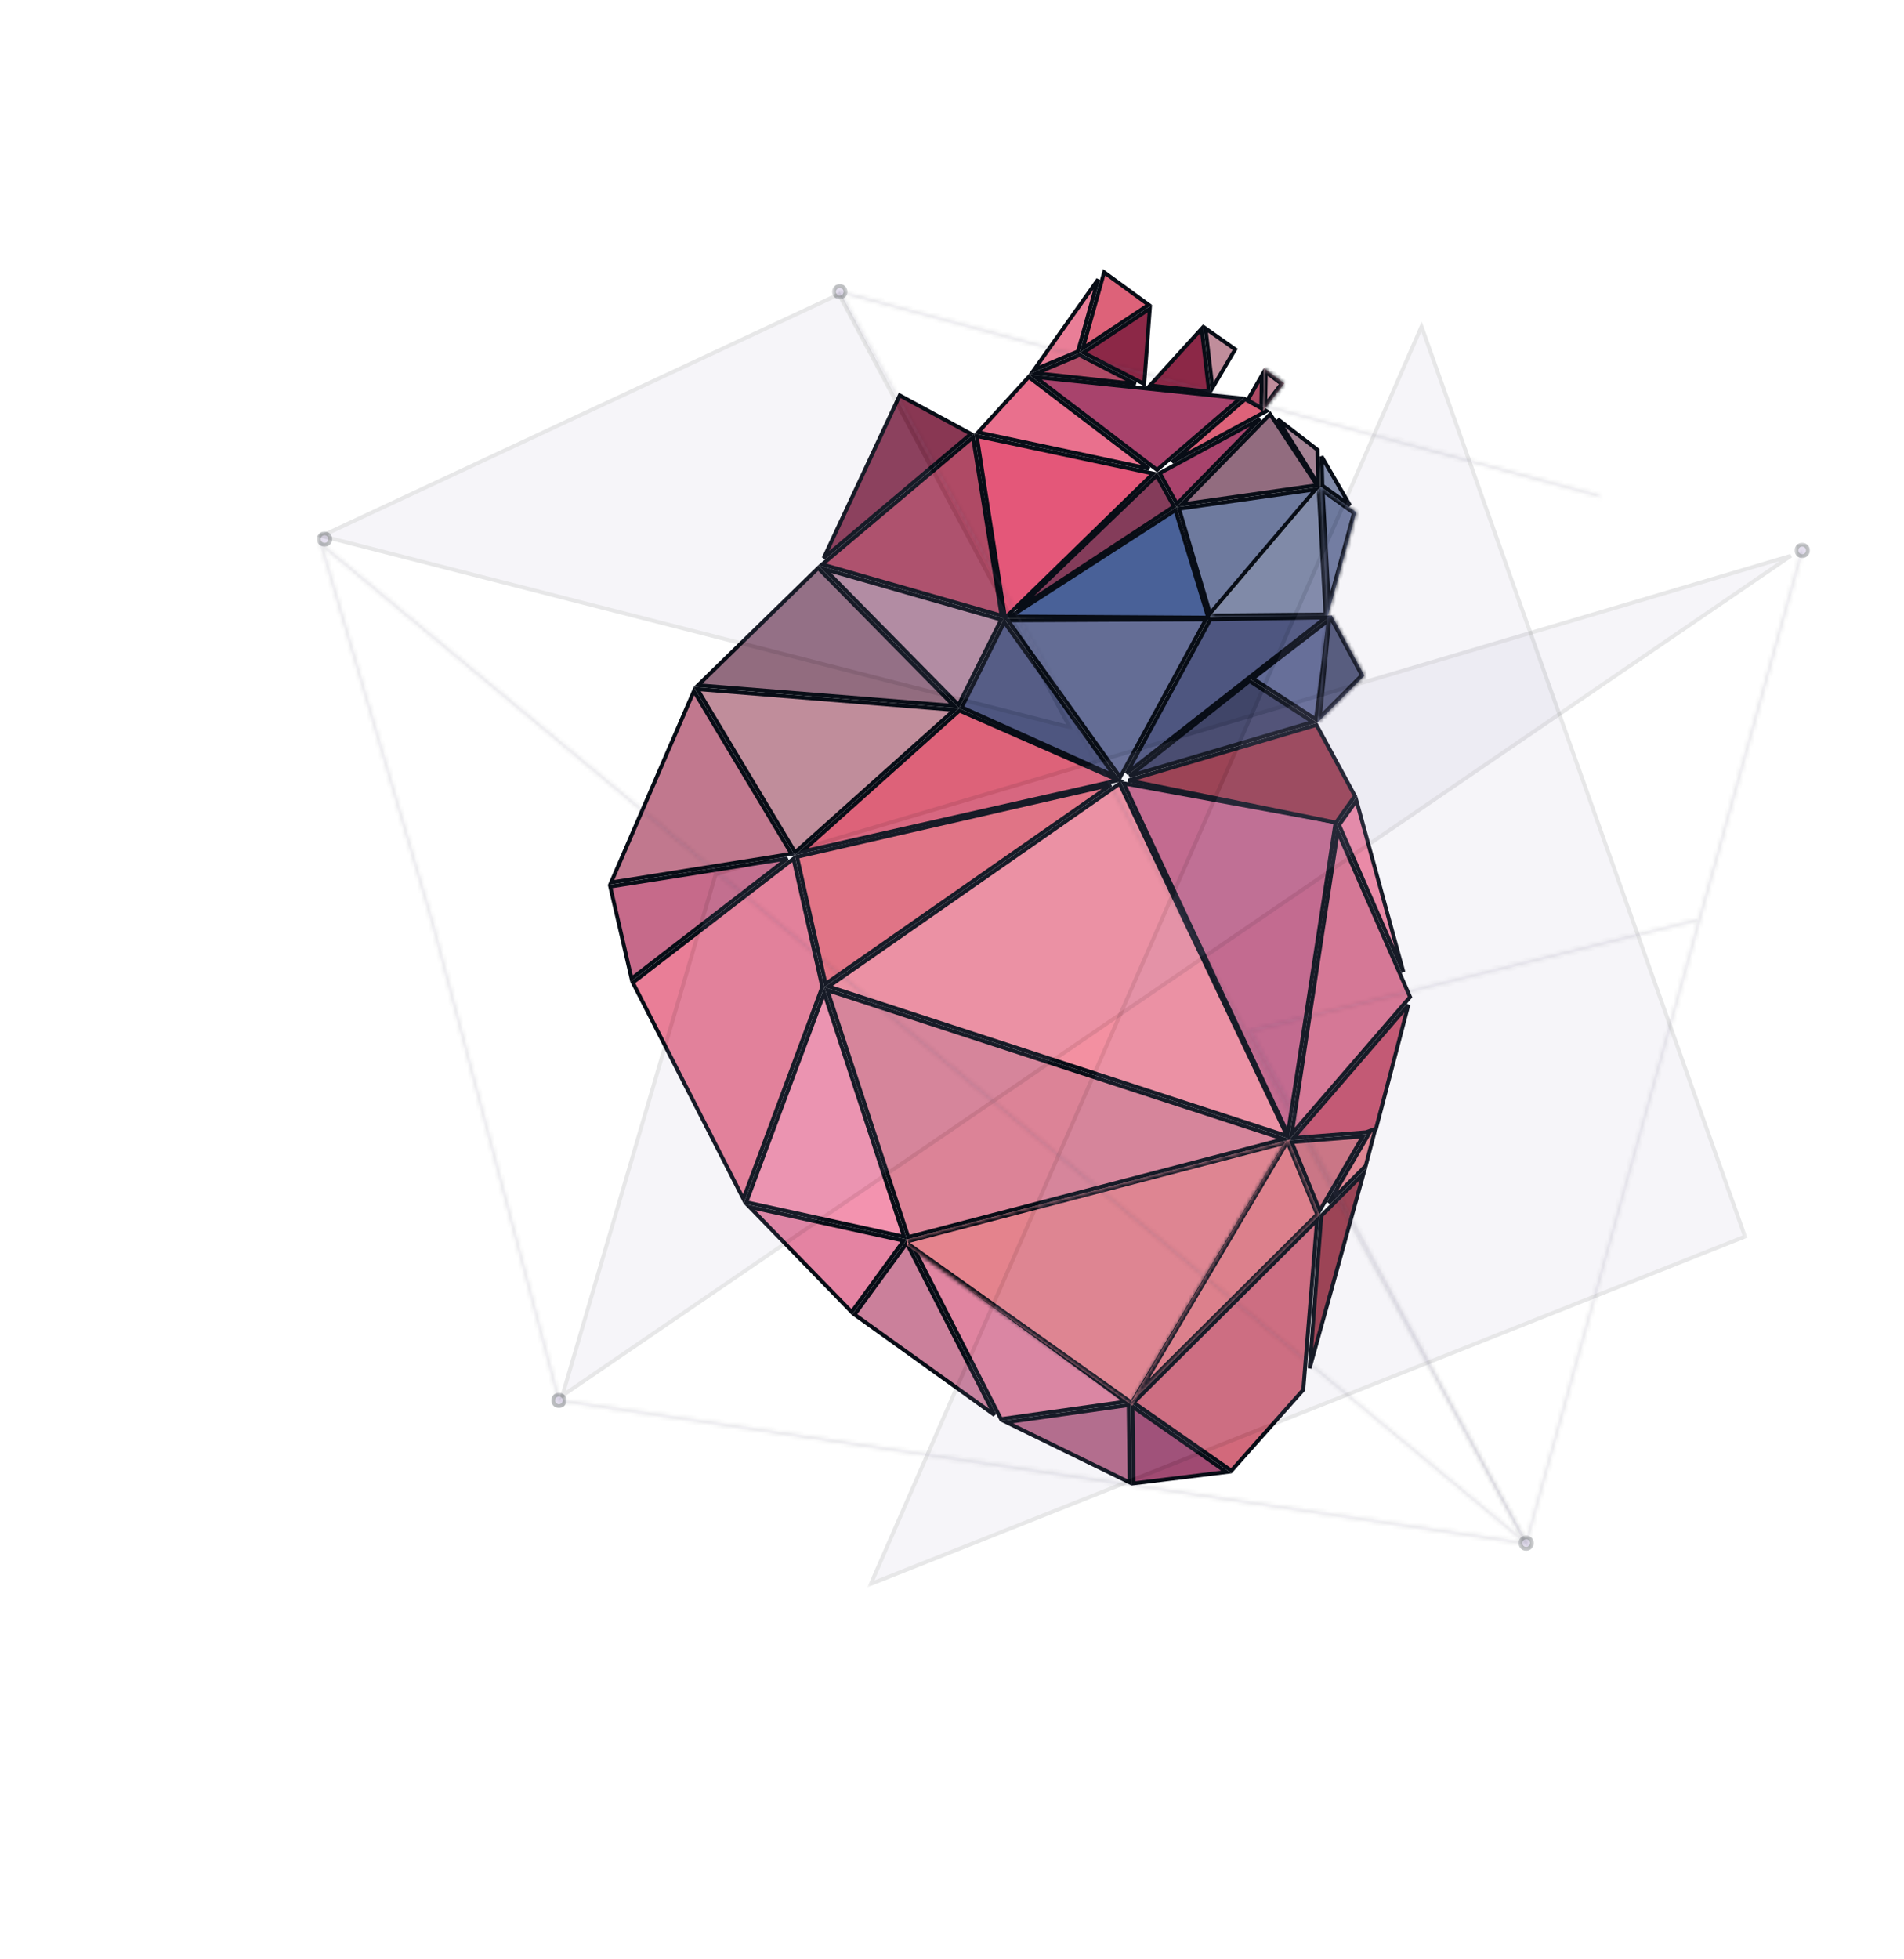 <?xml version="1.0" encoding="UTF-8"?> <svg xmlns="http://www.w3.org/2000/svg" width="491" height="505" viewBox="0 0 491 505" fill="none"> <mask id="mask0_78_418" style="mask-type:luminance" maskUnits="userSpaceOnUse" x="0" y="0" width="534" height="535"> <path d="M533.417 533.565V1.232H1.083V533.565H533.417Z" fill="white" stroke="white"></path> </mask> <g mask="url(#mask0_78_418)"> <path d="M259.541 366.592L291.306 382.106L291.061 362.16L259.541 366.592Z" fill="#B56988" stroke="#080D16"></path> <path d="M316.257 379.415L292.065 362.552L292.309 382.347L316.257 379.415Z" fill="#A04A72" stroke="#080D16"></path> <path d="M210.984 146.412L180.008 176.627L246.023 181.957L210.984 146.412Z" fill="#926C7F" stroke="#080D16"></path> <path d="M212.682 146.71L247.188 181.715L258.189 159.712L212.682 146.71Z" fill="#B48BA0" stroke="#080D16"></path> <path d="M179.801 177.612L205.054 219.7L246.12 182.968L179.801 177.612Z" fill="#C08D9B" stroke="#080D16"></path> <path d="M204.126 220.099L178.944 178.128L157.577 227.475L204.126 220.099Z" fill="#C1788E" stroke="#080D16"></path> <path d="M162.86 252.25L203.077 221.277L157.365 228.522L162.86 252.25Z" fill="#C66A8A" stroke="#080D16"></path> <path d="M212.051 254.404L204.62 221.35L163.183 253.264L191.699 309.014L212.051 254.404Z" fill="#E97E97" stroke="#080D16"></path> <path d="M192.441 309.888L233.148 318.79L212.54 255.953L192.441 309.888Z" fill="#F393AF" stroke="#080D16"></path> <path d="M233.04 319.789L193.29 311.098L219.624 338.172L233.04 319.789Z" fill="#E483A2" stroke="#080D16"></path> <path d="M220.38 338.832L256.47 364.717L233.821 320.416L220.38 338.832Z" fill="#CB809B" stroke="#080D16"></path> <path d="M258.136 365.78L290.263 361.263L235.298 321.108L258.136 365.78Z" fill="#E084A0" stroke="#080D16"></path> <path d="M336.086 358.22L339.648 314.453L292.33 361.518L317.537 379.088L336.086 358.22Z" fill="#D2697B" stroke="#080D16"></path> <path d="M337.726 352.682L351.643 302.467L340.741 313.366L337.726 352.682Z" fill="#9B3B4A" stroke="#080D16"></path> <path d="M333.083 294.369L340.334 312.016L351.456 292.918L333.083 294.369Z" fill="#CE7280" stroke="#080D16"></path> <path d="M342.627 310.066L352.182 300.513L355.394 288.224L352.8 292.597L352.798 292.6L342.627 310.066Z" fill="#E4838D" stroke="#080D16"></path> <path d="M354.846 290.911L363.187 259.021L333.534 293.33L352.262 291.851L354.846 290.911Z" fill="#C6536D" stroke="#080D16"></path> <path d="M361.914 250.568L349.795 206.354L345.305 212.634L361.914 250.568Z" fill="#F288A4" stroke="#080D16"></path> <path d="M363.63 256.979L344.968 214.357L333.115 292.287L363.63 256.979Z" fill="#DA7491" stroke="#080D16"></path> <path d="M344.428 211.924L289.784 201.919L332.114 292.224L344.428 211.924Z" fill="#C6668B" stroke="#080D16"></path> <path d="M331.937 292.826L288.721 202L213.68 254.277L331.937 292.826Z" fill="#F390A1" stroke="#080D16"></path> <path d="M234.224 318.863L331.11 293.608L213.353 255.221L234.224 318.863Z" fill="#DC8397" stroke="#080D16"></path> <mask id="path-24-inside-1_78_418" fill="white"> <path d="M233.896 319.465L332.888 293.661L292.012 362.315L233.896 321.042"></path> </mask> <path d="M233.896 319.465L332.888 293.661L292.012 362.315L233.896 321.042" fill="#E4838D"></path> <path d="M332.888 293.661L332.636 292.693L334.994 292.078L333.747 294.172L332.888 293.661ZM292.012 362.315L292.871 362.827L292.317 363.758L291.433 363.131L292.012 362.315ZM233.644 318.497L332.636 292.693L333.14 294.628L234.148 320.432L233.644 318.497ZM333.747 294.172L292.871 362.827L291.153 361.804L332.029 293.149L333.747 294.172ZM291.433 363.131L233.317 321.857L234.475 320.227L292.591 361.5L291.433 363.131Z" fill="#080D16" mask="url(#path-24-inside-1_78_418)"></path> <mask id="path-26-inside-2_78_418" fill="white"> <path d="M332.36 293.924L340.257 313.143L291.554 361.586L331.308 294.452"></path> </mask> <path d="M332.36 293.924L340.257 313.143L291.554 361.586L331.308 294.452" fill="#E27D86"></path> <path d="M340.257 313.143L341.182 312.763L341.436 313.381L340.962 313.852L340.257 313.143ZM291.554 361.586L292.259 362.295L290.694 361.076L291.554 361.586ZM333.284 293.544L341.182 312.763L339.332 313.523L331.435 294.304L333.284 293.544ZM340.962 313.852L292.259 362.295L290.849 360.877L339.552 312.434L340.962 313.852ZM290.694 361.076L330.447 293.943L332.168 294.962L292.415 362.095L290.694 361.076Z" fill="#080D16" mask="url(#path-26-inside-2_78_418)"></path> <path d="M212.895 253.604L286.519 202.315L205.533 220.852L212.895 253.604Z" fill="#E77080" stroke="#080D16"></path> <path d="M288.38 201.106L247.416 183.151L206.706 219.563L288.38 201.106Z" fill="#DD6279" stroke="#080D16"></path> <path d="M349.412 205.172L339.483 186.856L290.991 201.162L344.515 212.019L349.412 205.172Z" fill="#9B3B4A" stroke="#080D16"></path> <path d="M258.287 158.7L250.917 112.705L212.031 145.483L258.287 158.7Z" fill="#AF4A65" stroke="#080D16"></path> <path d="M212.407 143.859L250.388 111.843L232.018 101.915L212.407 143.859Z" fill="#893753" stroke="#080D16"></path> <path d="M251.877 112.392L259.184 159.283L297.378 122.054L251.877 112.392Z" fill="#E45779" stroke="#080D16"></path> <path d="M302.735 130.546L298.276 122.568L262.368 157.067L302.735 130.546Z" fill="#843C5A" stroke="#080D16"></path> <path d="M265.285 97.159L252.23 111.445L296.323 120.808L265.285 97.159Z" fill="#E9708D" stroke="#080D16"></path> <path d="M298.378 121.116L319.835 102.654L266.943 97.166L298.378 121.116Z" fill="#A8436C" stroke="#080D16"></path> <path d="M302.237 119.115L326.582 105.956L321.101 102.884L302.237 119.115Z" fill="#DD6279" stroke="#080D16"></path> <path d="M292.879 98.978L278.368 91.508L267.203 96.196L292.879 98.978Z" fill="#AF4A65" stroke="#080D16"></path> <path d="M295.057 98.975L296.507 79.563L279.377 90.903L295.057 98.975Z" fill="#8C2847" stroke="#080D16"></path> <path d="M266.644 95.347L277.973 90.59L283.184 72.011L266.644 95.347Z" fill="#E97E97" stroke="#080D16"></path> <path d="M279.233 89.799L296.205 78.563L284.731 70.196L279.233 89.799Z" fill="#DD6279" stroke="#080D16"></path> <path d="M311.782 100.929L309.876 84.735L296.538 99.369L311.782 100.929Z" fill="#8C2847" stroke="#080D16"></path> <path d="M310.871 84.643L312.674 99.959L318.53 90.048L310.871 84.643Z" fill="#C08D9B" stroke="#080D16"></path> <path d="M325.251 105.118L325.393 96.797L321.727 103.143L325.251 105.118Z" fill="#AF4A65" stroke="#080D16"></path> <mask id="path-45-inside-3_78_418" fill="white"> <path d="M325.926 94.875L331.188 98.821L325.736 105.964L325.926 95.625"></path> </mask> <path d="M325.926 94.875L331.188 98.821L325.736 105.964L325.926 95.625" fill="#C08D9B"></path> <path d="M331.188 98.821L331.788 98.021L332.595 98.626L331.983 99.428L331.188 98.821ZM325.736 105.964L326.531 106.571L324.681 108.995L324.736 105.946L325.736 105.964ZM326.526 94.075L331.788 98.021L330.588 99.621L325.326 95.675L326.526 94.075ZM331.983 99.428L326.531 106.571L324.941 105.357L330.393 98.215L331.983 99.428ZM324.736 105.946L324.926 95.607L326.925 95.644L326.736 105.982L324.736 105.946Z" fill="#080D16" mask="url(#path-45-inside-3_78_418)"></path> <path d="M299.081 121.958L303.509 129.882L324.952 107.974L299.081 121.958Z" fill="#A8436C" stroke="#080D16"></path> <path d="M304.785 130.008L339.667 125.063L327.543 106.756L304.785 130.008Z" fill="#926C7F" stroke="#080D16"></path> <path d="M340.81 117.653L341.014 125.184L348.137 130.272L340.81 117.653Z" fill="#808AA8" stroke="#080D16"></path> <path d="M339.977 124.937L339.762 115.955L329.496 108.042L339.977 124.937Z" fill="#A48394" stroke="#080D16"></path> <mask id="path-51-inside-4_78_418" fill="white"> <path d="M340.521 125.446L340.593 126.762L342.365 158.882L311.823 159.145"></path> </mask> <path d="M340.521 125.446L340.593 126.762L342.365 158.882L311.823 159.145" fill="#808AA8"></path> <path d="M340.593 126.762L339.594 126.817L339.594 126.817L340.593 126.762ZM342.365 158.882L343.363 158.827L343.421 159.873L342.373 159.882L342.365 158.882ZM341.519 125.392L341.591 126.708L339.594 126.817L339.522 125.501L341.519 125.392ZM341.591 126.707L343.363 158.827L341.366 158.937L339.594 126.817L341.591 126.707ZM342.373 159.882L311.832 160.145L311.815 158.145L342.356 157.882L342.373 159.882Z" fill="#080D16" mask="url(#path-51-inside-4_78_418)"></path> <path d="M339.285 126.126L304.042 131.123L312.04 158.12L339.285 126.126Z" fill="#6E7A9E" stroke="#080D16"></path> <path d="M311.575 159.205L303.114 131.488L260.588 158.907L311.575 159.205Z" fill="#496198" stroke="#080D16"></path> <path d="M259.876 159.892L288.861 200.313L310.98 159.65L259.876 159.892Z" fill="#646D95" stroke="#080D16"></path> <path d="M287.431 200.036L258.982 160.362L248.003 182.321L287.431 200.036Z" fill="#4E5680" stroke="#080D16"></path> <path d="M290.511 199.372L341.934 159.143L312.123 159.641L290.511 199.372Z" fill="#4E5680" stroke="#080D16"></path> <mask id="path-58-inside-5_78_418" fill="white"> <path d="M340.521 125.447L349.734 132.028L342.365 158.883L340.593 126.763"></path> </mask> <path d="M340.521 125.447L349.734 132.028L342.365 158.883L340.593 126.763" fill="#6E7A9E"></path> <path d="M349.734 132.028L350.316 131.214L350.883 131.62L350.699 132.293L349.734 132.028ZM342.365 158.883L343.329 159.147L341.367 158.938L342.365 158.883ZM341.102 124.633L350.316 131.214L349.153 132.842L339.94 126.26L341.102 124.633ZM350.699 132.293L343.329 159.147L341.401 158.618L348.77 131.763L350.699 132.293ZM341.367 158.938L339.595 126.818L341.591 126.707L343.363 158.827L341.367 158.938Z" fill="#080D16" mask="url(#path-58-inside-5_78_418)"></path> <path d="M342.761 159.754L323.088 174.894L339.339 185.413L342.761 159.754Z" fill="#616A95" stroke="#080D16"></path> <path d="M322.252 175.544L291.259 200.041L338.545 186.09L322.252 175.544Z" fill="#404568" stroke="#080D16"></path> <mask id="path-62-inside-6_78_418" fill="white"> <path d="M343.417 158.618L351.842 174.152L339.73 186.261L342.365 158.882"></path> </mask> <path d="M343.417 158.618L351.842 174.152L339.73 186.261L342.365 158.882" fill="#505778"></path> <path d="M351.842 174.152L352.721 173.675L353.077 174.331L352.549 174.859L351.842 174.152ZM339.73 186.261L340.437 186.968L338.468 188.937L338.735 186.165L339.73 186.261ZM344.296 158.142L352.721 173.675L350.963 174.628L342.538 159.095L344.296 158.142ZM352.549 174.859L340.437 186.968L339.023 185.554L351.135 173.444L352.549 174.859ZM338.735 186.165L341.369 158.787L343.36 158.978L340.725 186.357L338.735 186.165Z" fill="#080D16" mask="url(#path-62-inside-6_78_418)"></path> <mask id="mask1_78_418" style="mask-type:luminance" maskUnits="userSpaceOnUse" x="462" y="139" width="5" height="5"> <path d="M466.23 143.36V140.388H463.258V143.36H466.23Z" fill="white" stroke="white"></path> </mask> <g mask="url(#mask1_78_418)"> <g opacity="0.3"> <path d="M464.745 143.36C465.565 143.36 466.23 142.694 466.23 141.873C466.23 141.053 465.565 140.388 464.745 140.388C463.922 140.388 463.258 141.053 463.258 141.873C463.258 142.694 463.923 143.36 464.745 143.36Z" fill="#A494C5" stroke="#080D16"></path> </g> </g> <mask id="mask2_78_418" style="mask-type:luminance" maskUnits="userSpaceOnUse" x="81" y="136" width="5" height="5"> <path d="M85.18 140.44V137.469H82.207V140.44H85.18Z" fill="white" stroke="white"></path> </mask> <g mask="url(#mask2_78_418)"> <g opacity="0.3"> <path d="M83.695 140.44C84.515 140.44 85.18 139.775 85.18 138.954C85.18 138.135 84.514 137.469 83.695 137.469C82.872 137.469 82.208 138.135 82.208 138.954C82.208 139.775 82.872 140.44 83.695 140.44Z" fill="#A494C5" stroke="#080D16"></path> </g> </g> <mask id="mask3_78_418" style="mask-type:luminance" maskUnits="userSpaceOnUse" x="144" y="141" width="321" height="220"> <path d="M464.245 360.453V142.373H144.639V360.453H464.245Z" fill="white" stroke="white"></path> </mask> <g mask="url(#mask3_78_418)"> <g opacity="0.1"> <path d="M184.542 225.357L145.014 359.749L461.834 143.256L184.542 225.357Z" fill="#A494C5" stroke="#080D16"></path> </g> </g> <mask id="mask4_78_418" style="mask-type:luminance" maskUnits="userSpaceOnUse" x="81" y="75" width="196" height="114"> <path d="M276.343 187.722V75.706H81.973V187.722H276.343Z" fill="white" stroke="white"></path> </mask> <g mask="url(#mask4_78_418)"> <g opacity="0.1"> <path d="M275.869 187.457L216.343 75.86L82.951 138.149L275.869 187.457Z" fill="#A494C5" stroke="#080D16"></path> </g> </g> <mask id="mask5_78_418" style="mask-type:luminance" maskUnits="userSpaceOnUse" x="321" y="141" width="145" height="258"> <path d="M464.566 398.132V142.284H322.379V398.132H464.566Z" fill="white" stroke="white"></path> </mask> <g mask="url(#mask5_78_418)"> <g opacity="0.1"> <mask id="path-73-inside-7_78_418" fill="white"> <path d="M322.874 265.901L393.462 396.858L437.807 237.456L322.874 265.901ZM393.66 398.632L393.268 397.902L321.879 265.461L322.295 265.357L437.73 236.788L437.854 237.289L464.423 141.784L465.067 141.962L393.66 398.632Z"></path> </mask> <path d="M322.874 265.901L393.462 396.858L437.807 237.456L322.874 265.901ZM393.66 398.632L393.268 397.902L321.879 265.461L322.295 265.357L437.73 236.788L437.854 237.289L464.423 141.784L465.067 141.962L393.66 398.632Z" fill="#A494C5"></path> <path d="M322.874 265.901L321.993 266.375L321.381 265.24L322.633 264.93L322.874 265.901ZM393.462 396.858L394.425 397.126L393.759 399.519L392.581 397.333L393.462 396.858ZM437.807 237.456L437.567 236.485L439.229 236.073L438.77 237.724L437.807 237.456ZM393.66 398.632L394.624 398.9L393.957 401.296L392.779 399.105L393.66 398.632ZM393.268 397.902L394.148 397.428L394.149 397.429L393.268 397.902ZM321.879 265.461L320.999 265.935L320.388 264.803L321.636 264.491L321.879 265.461ZM322.295 265.357L322.052 264.387L322.055 264.386L322.295 265.357ZM437.73 236.788L437.489 235.817L438.46 235.577L438.7 236.547L437.73 236.788ZM437.854 237.289L438.817 237.557L437.797 241.224L436.883 237.529L437.854 237.289ZM464.423 141.784L463.459 141.516L463.727 140.553L464.69 140.82L464.423 141.784ZM465.067 141.962L465.334 140.999L466.299 141.266L466.03 142.23L465.067 141.962ZM323.754 265.426L394.342 396.384L392.581 397.333L321.993 266.375L323.754 265.426ZM392.498 396.59L436.843 237.188L438.77 237.724L394.425 397.126L392.498 396.59ZM438.047 238.426L323.114 266.872L322.633 264.93L437.567 236.485L438.047 238.426ZM392.779 399.105L392.387 398.376L394.149 397.429L394.541 398.158L392.779 399.105ZM392.388 398.377L320.999 265.935L322.759 264.986L394.148 397.428L392.388 398.377ZM321.636 264.491L322.052 264.387L322.537 266.327L322.121 266.431L321.636 264.491ZM322.055 264.386L437.489 235.817L437.97 237.758L322.535 266.328L322.055 264.386ZM438.7 236.547L438.824 237.049L436.883 237.529L436.759 237.028L438.7 236.547ZM436.89 237.021L463.459 141.516L465.386 142.052L438.817 237.557L436.89 237.021ZM464.69 140.82L465.334 140.999L464.8 142.926L464.156 142.747L464.69 140.82ZM466.03 142.23L394.624 398.9L392.697 398.364L464.103 141.694L466.03 142.23Z" fill="#080D16" mask="url(#path-73-inside-7_78_418)"></path> </g> </g> <mask id="mask6_78_418" style="mask-type:luminance" maskUnits="userSpaceOnUse" x="223" y="82" width="228" height="328"> <path d="M450.137 408.674V83.325H224.115V408.674H450.137Z" fill="white" stroke="white"></path> </mask> <g mask="url(#mask6_78_418)"> <g opacity="0.1"> <path d="M450.004 318.729L366.578 84.182L224.562 408.261L450.004 318.729Z" fill="#A494C5" stroke="#080D16"></path> </g> </g> <mask id="mask7_78_418" style="mask-type:luminance" maskUnits="userSpaceOnUse" x="29" y="74" width="384" height="326"> <path d="M411.964 398.616V75.181H30.31V398.616H411.964Z" fill="white" stroke="white"></path> </mask> <g mask="url(#mask7_78_418)"> <g opacity="0.1"> <mask id="path-78-inside-8_78_418" fill="white"> <path d="M144.405 360.655L392.569 397.355L83.433 141.24L111.792 237.527L144.405 360.655ZM394.693 399.116L392.932 397.656L392.871 398.074L143.873 361.251L143.817 361.039L111.151 237.707L82.177 139.335L83.019 140.031L392.428 396.374L215.893 74.682L216.648 74.884L464.831 141.551L464.659 142.195L217.229 75.731L394.693 399.116Z"></path> </mask> <path d="M144.405 360.655L392.569 397.355L83.433 141.24L111.792 237.527L144.405 360.655ZM394.693 399.116L392.932 397.656L392.871 398.074L143.873 361.251L143.817 361.039L111.151 237.707L82.177 139.335L83.019 140.031L392.428 396.374L215.893 74.682L216.648 74.884L464.831 141.551L464.659 142.195L217.229 75.731L394.693 399.116Z" fill="#A494C5"></path> <path d="M144.405 360.655L144.259 361.644L143.607 361.548L143.439 360.911L144.405 360.655ZM392.569 397.355L393.207 396.585L395.963 398.868L392.423 398.344L392.569 397.355ZM83.433 141.24L82.474 141.523L81.548 138.38L84.071 140.47L83.433 141.24ZM111.792 237.527L112.751 237.244L112.755 237.258L112.759 237.271L111.792 237.527ZM394.693 399.116L395.57 398.635L394.055 399.886L394.693 399.116ZM392.932 397.656L391.943 397.511L392.201 395.752L393.57 396.886L392.932 397.656ZM392.871 398.074L393.86 398.219L393.714 399.209L392.724 399.063L392.871 398.074ZM143.873 361.251L143.727 362.24L143.075 362.144L142.906 361.506L143.873 361.251ZM143.817 361.039L144.784 360.783L144.784 360.783L143.817 361.039ZM111.151 237.707L112.11 237.424L112.114 237.438L112.117 237.451L111.151 237.707ZM82.177 139.335L81.218 139.617L80.294 136.479L82.815 138.564L82.177 139.335ZM83.019 140.031L83.656 139.26L83.657 139.261L83.019 140.031ZM392.428 396.374L393.305 395.892L391.79 397.144L392.428 396.374ZM215.893 74.682L215.017 75.163L213.889 73.108L216.153 73.716L215.893 74.682ZM216.648 74.884L216.907 73.918L216.907 73.918L216.648 74.884ZM464.831 141.551L465.09 140.585L466.054 140.844L465.797 141.809L464.831 141.551ZM464.659 142.195L465.625 142.453L465.366 143.42L464.399 143.161L464.659 142.195ZM217.229 75.731L216.353 76.212L215.225 74.157L217.489 74.765L217.229 75.731ZM144.552 359.666L392.716 396.366L392.423 398.344L144.259 361.644L144.552 359.666ZM391.931 398.125L82.795 142.01L84.071 140.47L393.207 396.585L391.931 398.125ZM84.392 140.958L112.751 237.244L110.833 237.809L82.474 141.523L84.392 140.958ZM112.759 237.271L145.372 360.399L143.439 360.911L110.825 237.783L112.759 237.271ZM394.055 399.886L392.294 398.426L393.57 396.886L395.331 398.346L394.055 399.886ZM393.921 397.802L393.86 398.219L391.881 397.928L391.943 397.511L393.921 397.802ZM392.724 399.063L143.727 362.24L144.02 360.262L393.017 397.084L392.724 399.063ZM142.906 361.506L142.85 361.294L144.784 360.783L144.84 360.995L142.906 361.506ZM142.851 361.295L110.184 237.963L112.117 237.451L144.784 360.783L142.851 361.295ZM110.191 237.989L81.218 139.617L83.136 139.052L112.11 237.424L110.191 237.989ZM82.815 138.564L83.656 139.26L82.381 140.801L81.54 140.105L82.815 138.564ZM83.657 139.261L393.066 395.603L391.79 397.144L82.381 140.801L83.657 139.261ZM391.551 396.855L215.017 75.163L216.77 74.201L393.305 395.892L391.551 396.855ZM216.153 73.716L216.907 73.918L216.389 75.85L215.634 75.647L216.153 73.716ZM216.907 73.918L465.09 140.585L464.571 142.517L216.388 75.85L216.907 73.918ZM465.797 141.809L465.625 142.453L463.692 141.937L463.864 141.293L465.797 141.809ZM464.399 143.161L216.97 76.697L217.489 74.765L464.918 141.229L464.399 143.161ZM218.106 75.25L395.57 398.635L393.817 399.597L216.353 76.212L218.106 75.25Z" fill="#080D16" mask="url(#path-78-inside-8_78_418)"></path> </g> </g> <mask id="mask8_78_418" style="mask-type:luminance" maskUnits="userSpaceOnUse" x="391" y="395" width="5" height="5"> <path d="M395.047 399.229V396.258H392.074V399.229H395.047Z" fill="white" stroke="white"></path> </mask> <g mask="url(#mask8_78_418)"> <g opacity="0.3"> <path d="M393.561 399.229C394.382 399.229 395.047 398.564 395.047 397.745C395.047 396.924 394.381 396.258 393.561 396.258C392.739 396.258 392.075 396.924 392.075 397.745C392.075 398.564 392.738 399.229 393.561 399.229Z" fill="#A494C5" stroke="#080D16"></path> </g> </g> <mask id="mask9_78_418" style="mask-type:luminance" maskUnits="userSpaceOnUse" x="142" y="358" width="5" height="5"> <path d="M145.625 362.44V359.469H142.653V362.44H145.625Z" fill="white" stroke="white"></path> </mask> <g mask="url(#mask9_78_418)"> <g opacity="0.3"> <path d="M144.14 362.44C144.96 362.44 145.625 361.776 145.625 360.953C145.625 360.134 144.96 359.469 144.14 359.469C143.317 359.469 142.653 360.134 142.653 360.953C142.653 361.776 143.317 362.44 144.14 362.44Z" fill="#A494C5" stroke="#080D16"></path> </g> </g> <mask id="mask10_78_418" style="mask-type:luminance" maskUnits="userSpaceOnUse" x="214" y="73" width="5" height="5"> <path d="M218.047 76.692V73.721H215.075V76.692H218.047Z" fill="white" stroke="white"></path> </mask> <g mask="url(#mask10_78_418)"> <g opacity="0.3"> <path d="M216.562 76.692C217.382 76.692 218.047 76.027 218.047 75.206C218.047 74.386 217.382 73.721 216.562 73.721C215.739 73.721 215.075 74.386 215.075 75.206C215.075 76.027 215.739 76.692 216.562 76.692Z" fill="#A494C5" stroke="#080D16"></path> </g> </g> </g> </svg> 